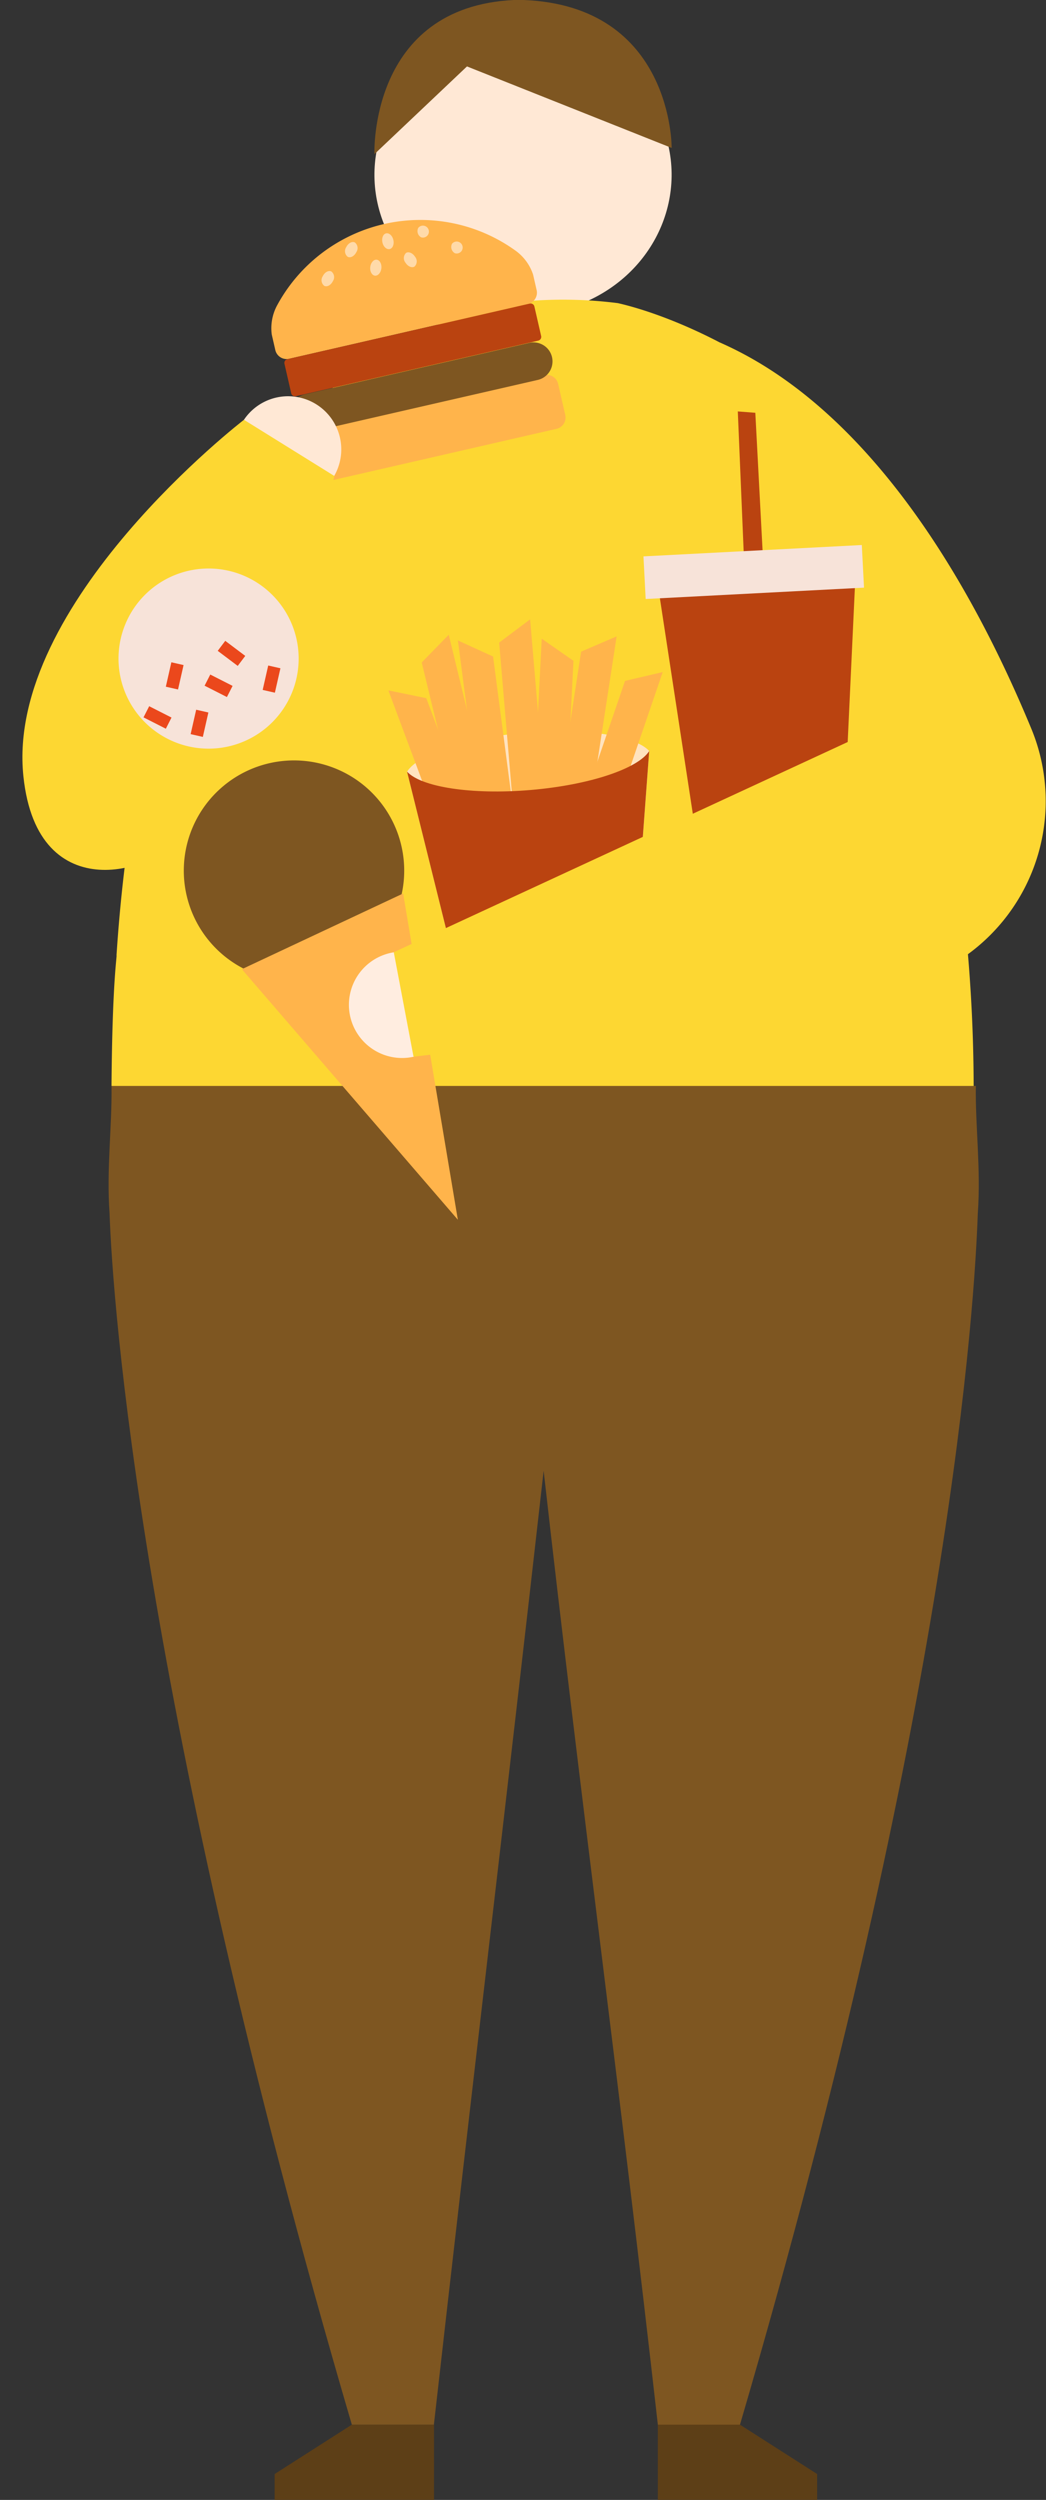 <svg xmlns="http://www.w3.org/2000/svg" width="99.137" height="236.929" viewBox="0 0 99.137 236.929">
  <rect x="0" y="0" width="99.137" height="236.929" fill="#333333" stroke="none"/>
  <g id="recommend02" transform="translate(-447.432 -1791.227)">
    <path id="パス_109025" data-name="パス 109025" d="M108,14.491c3.105,6.717-.147,14.539-7.275,17.469S85.3,31.821,82.188,25.1s.148-14.547,7.275-17.472S104.887,7.77,108,14.488" transform="translate(401.911 1788.001)" fill="#ffe8d5"/>
    <path id="パス_109026" data-name="パス 109026" d="M95.141,3.308c14.172.563,14.039,14.021,14.039,14.021L89.78,9.605l-8.772,8.313S80.474,3.972,94.227,3.308" transform="translate(401.911 1787.918)" fill="#7e5621"/>
    <path id="パス_109027" data-name="パス 109027" d="M136.418,79.646c.481-.052.989-.121,1.51-.207,4.139-33.656-23.859-46.26-33-48.336a41.252,41.252,0,0,0-9.118-.142c-29.316,4.865-36.842,38.072-38.4,61.952.065.029-.4,2.416-.474,12.38l37.426,12.4h43.812a152.613,152.613,0,0,0-1.76-38.043" transform="translate(401.065 1788.854)" fill="#fdd732"/>
    <path id="パス_109028" data-name="パス 109028" d="M98.524,42.773,75.888,47.962a1.1,1.1,0,0,1-1.312-.823L73.9,44.19a1.1,1.1,0,0,1,.823-1.312l22.635-5.189a1.1,1.1,0,0,1,1.312.823l.677,2.95a1.1,1.1,0,0,1-.823,1.311" transform="translate(401.66 1789.096)" fill="#ffb44b"/>
    <path id="パス_109029" data-name="パス 109029" d="M95.893,31.441a1.1,1.1,0,0,0,.822-1.312l-.337-1.475a4.56,4.56,0,0,0-1.691-2.288,15.432,15.432,0,0,0-22.551,5.17,4.556,4.556,0,0,0-.526,2.8l.337,1.474a1.1,1.1,0,0,0,1.312.823Z" transform="translate(401.579 1788.597)" fill="#ffb44b"/>
    <path id="パス_109030" data-name="パス 109030" d="M96.758,38.244,75.5,43.117a1.8,1.8,0,0,1-.806-3.511h0l21.257-4.874a1.8,1.8,0,0,1,.808,3.512Z" transform="translate(401.64 1788.991)" fill="#7e5621"/>
    <path id="パス_109031" data-name="パス 109031" d="M96.825,34.645,73.85,39.912a.364.364,0,0,1-.437-.274l-.642-2.8a.364.364,0,0,1,.273-.437L96.02,31.132a.367.367,0,0,1,.438.274l.642,2.8a.366.366,0,0,1-.274.437" transform="translate(401.621 1788.866)" fill="#ba4310"/>
    <path id="パス_109032" data-name="パス 109032" d="M79.39,26.452c-.185.378-.549.579-.814.449a.678.678,0,0,1-.145-.917c.184-.378.549-.579.813-.449a.677.677,0,0,1,.146.917" transform="translate(401.816 1788.668)" fill="#ffdaa9"/>
    <path id="パス_109033" data-name="パス 109033" d="M82.779,25.329c.094.409-.062.8-.349.864s-.6-.213-.69-.626.062-.8.349-.863.6.213.69.625" transform="translate(401.936 1788.64)" fill="#ffdaa9"/>
    <path id="パス_109034" data-name="パス 109034" d="M77.241,29.11c-.185.378-.549.579-.814.449a.678.678,0,0,1-.145-.917c.184-.378.549-.579.813-.449a.677.677,0,0,1,.146.917" transform="translate(401.741 1788.762)" fill="#ffdaa9"/>
    <path id="パス_109035" data-name="パス 109035" d="M81.683,27.928c-.046.418-.322.732-.611.7s-.494-.4-.448-.814.322-.732.611-.7.494.4.448.814" transform="translate(401.897 1788.725)" fill="#ffdaa9"/>
    <path id="パス_109036" data-name="パス 109036" d="M85.288,25.1a.567.567,0,1,0-.268-.889.678.678,0,0,0,.268.889" transform="translate(402.05 1788.617)" fill="#ffdaa9"/>
    <path id="パス_109037" data-name="パス 109037" d="M88.38,26.555a.567.567,0,1,0-.268-.889.678.678,0,0,0,.268.889" transform="translate(402.158 1788.669)" fill="#ffdaa9"/>
    <path id="パス_109038" data-name="パス 109038" d="M83.86,27.427c.223.356.609.518.854.362a.681.681,0,0,0,.05-.928c-.224-.356-.609-.518-.855-.362a.682.682,0,0,0-.049.928" transform="translate(402.006 1788.701)" fill="#ffdaa9"/>
    <path id="パス_109039" data-name="パス 109039" d="M97.9,139.249c-3.536,31.4-6.86,58.991-10.4,90.387H79.723C59.691,161.329,57.052,123.155,56.761,114.844c-.3-4.21.242-8.238.186-12.082h81.917c-.056,3.845.489,7.867.186,12.082-.293,8.31-2.509,46.485-22.541,114.8h-7.783c-3.536-31.4-7.284-58.992-10.821-90.387" transform="translate(401.055 1791.385)" fill="#7e5621"/>
    <path id="パス_109040" data-name="パス 109040" d="M77.573,47.254a5.04,5.04,0,0,0-8.508-5.4s-1.356,2.763,3.021,5.219c3.912,2.2,5.486.185,5.486.185" transform="translate(401.484 1789.163)" fill="#ffe8d5"/>
    <path id="パス_109041" data-name="パス 109041" d="M63.565,81.284c-1.79,3.129-13.355,7.121-14.694-5.732-1.708-16.394,20.905-33.78,20.905-33.78L78.345,47.1S74.7,61.791,63.565,81.284" transform="translate(400.778 1789.241)" fill="#fdd732"/>
    <path id="パス_109042" data-name="パス 109042" d="M114.278,41.006l1.66.129,1.166,22.1-1.89.1Z" transform="translate(403.081 1789.214)" fill="#ba4310"/>
    <path id="パス_109043" data-name="パス 109043" d="M111.242,84.967l13.134-.69,1.37-29.369-18.943,1Z" transform="translate(402.818 1789.703)" fill="#ba4310"/>
    <rect id="長方形_10842" data-name="長方形 10842" width="20.715" height="4.044" transform="matrix(0.999, -0.052, 0.052, 0.999, 508.417, 1843.958)" fill="#f7e3d9"/>
    <path id="パス_109044" data-name="パス 109044" d="M106.945,72.161c-1.306-1.449-6.092-2.218-11.7-1.742S85.042,72.456,84,74.111l5.762,23.21,15.418-1.309Z" transform="translate(402.016 1790.243)" fill="#ffe3bf"/>
    <path id="パス_109045" data-name="パス 109045" d="M95.134,87.5l-3.084.4-3.4-25.926,3.336,1.527Z" transform="translate(402.18 1789.951)" fill="#ffb44b"/>
    <path id="パス_109046" data-name="パス 109046" d="M98.162,88.084l-3.105-.156L96.37,61.813l3.008,2.1Z" transform="translate(402.405 1789.945)" fill="#ffb44b"/>
    <path id="パス_109047" data-name="パス 109047" d="M94.476,86.361l3.1-.263L95.363,60.044l-2.935,2.2Z" transform="translate(402.313 1789.883)" fill="#ffb44b"/>
    <path id="パス_109048" data-name="パス 109048" d="M96.384,86.969l3.073.471L103.424,61.6l-3.368,1.449Z" transform="translate(402.452 1789.938)" fill="#ffb44b"/>
    <path id="パス_109049" data-name="パス 109049" d="M91.049,87.6l3.022-.733L87.9,61.452l-2.563,2.626Z" transform="translate(402.063 1789.933)" fill="#ffb44b"/>
    <path id="パス_109050" data-name="パス 109050" d="M94.336,89.96l-2.913,1.087-9.138-24.5,3.594.739Z" transform="translate(401.956 1790.112)" fill="#ffb44b"/>
    <path id="パス_109051" data-name="パス 109051" d="M104.218,65.706l3.573-.836L99.327,89.61,96.384,88.6Z" transform="translate(402.452 1790.053)" fill="#ffb44b"/>
    <path id="パス_109052" data-name="パス 109052" d="M95.7,75.792c-5.613.477-10.4-.289-11.706-1.744l5.763,23.209,15.418-1.313L106.945,72.1c-1.042,1.656-5.63,3.217-11.242,3.692" transform="translate(402.016 1790.307)" fill="#ba4310"/>
    <path id="パス_109053" data-name="パス 109053" d="M81.774,76.429a10.445,10.445,0,1,1-14.75-.8,10.444,10.444,0,0,1,14.75.8h0" transform="translate(401.298 1790.337)" fill="#7e5621"/>
    <path id="パス_109054" data-name="パス 109054" d="M74.605,63.738a8.537,8.537,0,1,1,0-.005l0,.005" transform="translate(401.133 1789.908)" fill="#f7e3d9"/>
    <path id="パス_109055" data-name="パス 109055" d="M89.343,116.066,68.869,92.317l15.288-7.176Z" transform="translate(401.484 1790.765)" fill="#ffb44b"/>
    <rect id="長方形_10843" data-name="長方形 10843" width="1.187" height="2.373" transform="translate(468.067 1852.911) rotate(-53.01)" fill="#eb481c"/>
    <rect id="長方形_10844" data-name="長方形 10844" width="2.372" height="1.186" transform="translate(463.149 1856.309) rotate(-77.219)" fill="#eb481c"/>
    <rect id="長方形_10845" data-name="長方形 10845" width="2.372" height="1.186" transform="translate(472.328 1856.615) rotate(-77.219)" fill="#eb481c"/>
    <rect id="長方形_10846" data-name="長方形 10846" width="2.372" height="1.186" transform="translate(465.5 1860.805) rotate(-77.219)" fill="#eb481c"/>
    <rect id="長方形_10847" data-name="長方形 10847" width="1.186" height="2.373" transform="translate(461.034 1859.216) rotate(-63.055)" fill="#eb481c"/>
    <rect id="長方形_10848" data-name="長方形 10848" width="1.186" height="2.373" transform="translate(466.823 1856.214) rotate(-63.055)" fill="#eb481c"/>
    <path id="パス_109056" data-name="パス 109056" d="M84.792,100.426a5.04,5.04,0,1,1-1.872-9.9s3.069-.237,3.727,4.739c.591,4.451-1.863,5.165-1.863,5.165" transform="translate(401.834 1790.955)" fill="#ffede0"/>
    <path id="パス_109057" data-name="パス 109057" d="M132.035,54.914l-.8,15.13L82.78,92.483l1.872,9.9s24.975-2.87,45.118-6.537a17.966,17.966,0,0,0,13.469-24.465c-6.947-16.83-16.878-31.122-29.552-36.685" transform="translate(401.973 1788.992)" fill="#fdd732"/>
    <path id="パス_109058" data-name="パス 109058" d="M86.977,225.329v7.131H71.871v-2.451l7.318-4.68Z" transform="translate(401.59 1795.695)" fill="#5d3f17"/>
    <path id="パス_109059" data-name="パス 109059" d="M106.957,225.329v7.131h15.1v-2.451l-7.318-4.68Z" transform="translate(402.823 1795.695)" fill="#5d3f17"/>
    <rect id="長方形_10849" data-name="長方形 10849" width="99.136" height="236.086" transform="translate(447.432 1792.069)" fill="none"/>
  </g>
</svg>
